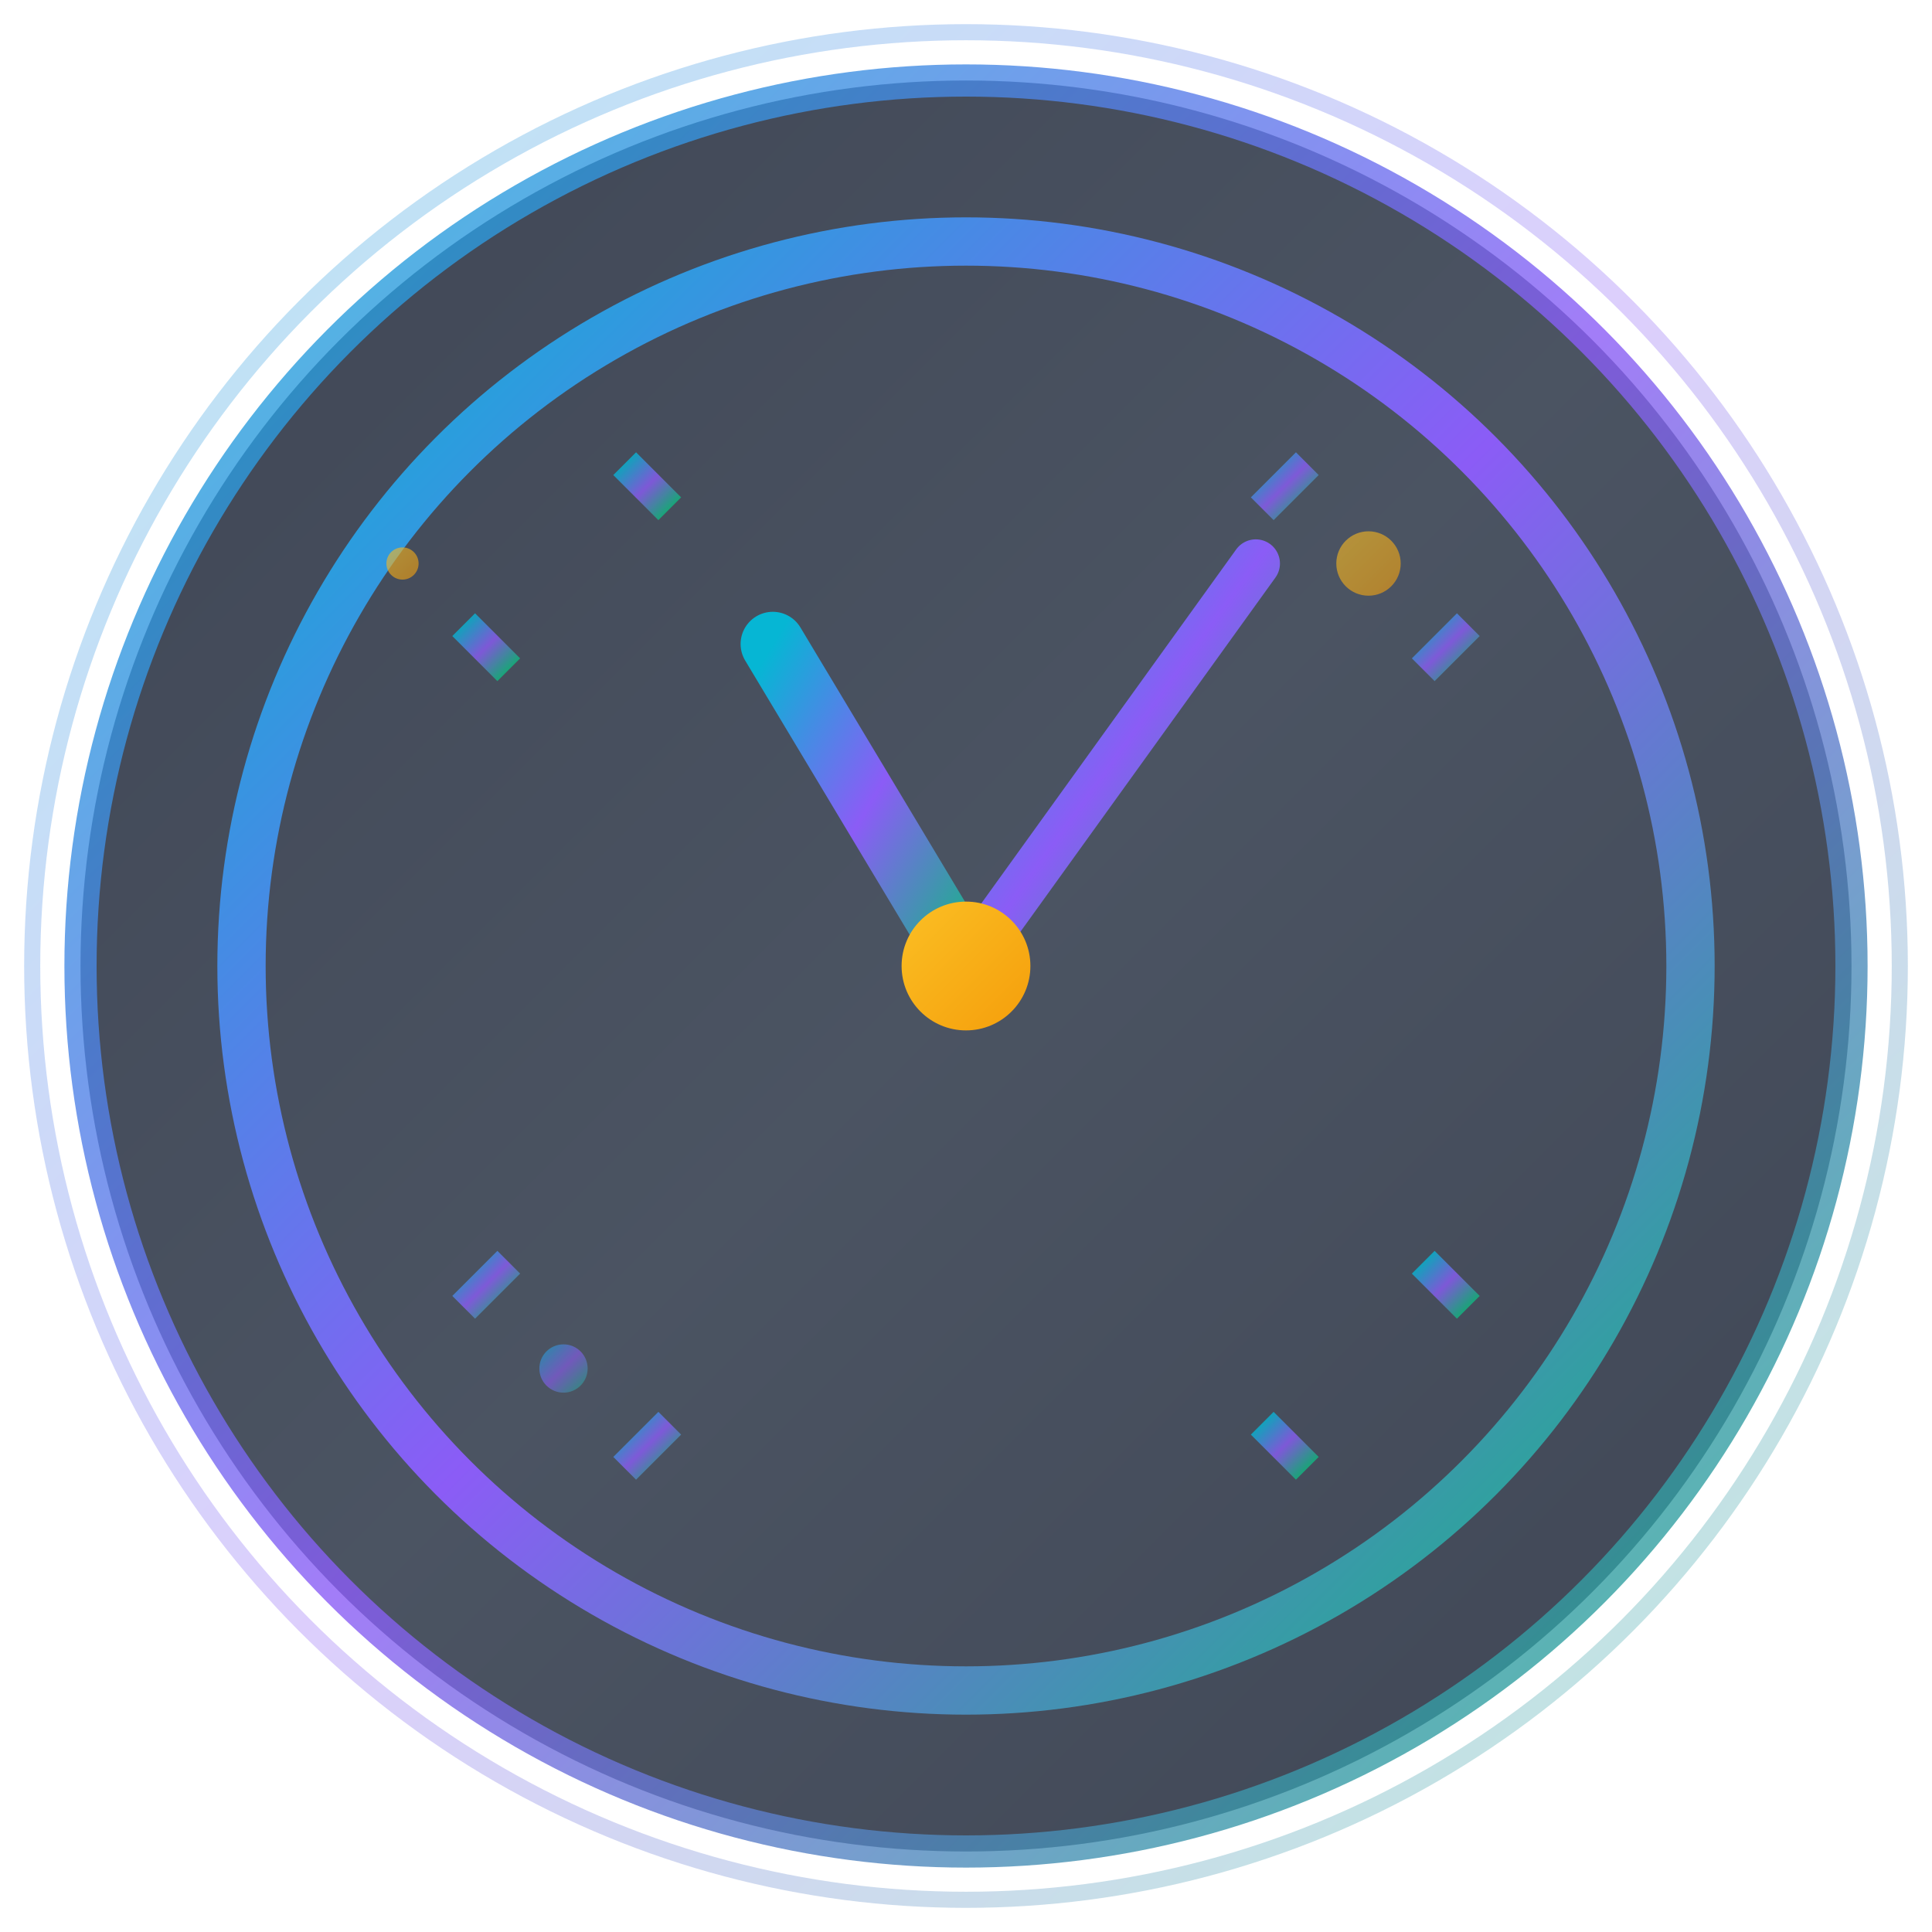 <svg width="120" height="120" viewBox="0 0 120 120" fill="none" xmlns="http://www.w3.org/2000/svg">
  <!-- Background circle with gradient -->
  <defs>
    <linearGradient id="bgGradient" x1="0%" y1="0%" x2="100%" y2="100%">
      <stop offset="0%" style="stop-color:#0f172a;stop-opacity:1" />
      <stop offset="50%" style="stop-color:#1e293b;stop-opacity:1" />
      <stop offset="100%" style="stop-color:#0f172a;stop-opacity:1" />
    </linearGradient>
    <linearGradient id="clockGradient" x1="0%" y1="0%" x2="100%" y2="100%">
      <stop offset="0%" style="stop-color:#06b6d4;stop-opacity:1" />
      <stop offset="50%" style="stop-color:#8b5cf6;stop-opacity:1" />
      <stop offset="100%" style="stop-color:#10b981;stop-opacity:1" />
    </linearGradient>
    <linearGradient id="accentGradient" x1="0%" y1="0%" x2="100%" y2="100%">
      <stop offset="0%" style="stop-color:#fbbf24;stop-opacity:1" />
      <stop offset="100%" style="stop-color:#f59e0b;stop-opacity:1" />
    </linearGradient>
    <filter id="glow">
      <feGaussianBlur stdDeviation="3" result="coloredBlur"/>
      <feMerge> 
        <feMergeNode in="coloredBlur"/>
        <feMergeNode in="SourceGraphic"/>
      </feMerge>
    </filter>
  </defs>
  
  <!-- Outer glow circle -->
  <circle cx="60" cy="60" r="55" fill="url(#bgGradient)" stroke="url(#clockGradient)" stroke-width="2" opacity="0.8"/>
  
  <!-- Main clock circle -->
  <circle cx="60" cy="60" r="45" fill="none" stroke="url(#clockGradient)" stroke-width="3" filter="url(#glow)"/>
  
  <!-- Hour markers -->
  <g stroke="url(#clockGradient)" stroke-width="2" opacity="0.8">
    <!-- 12 o'clock -->
    <line x1="60" y1="20" x2="60" y2="28" stroke-width="3"/>
    <!-- 3 o'clock -->
    <line x1="100" y1="60" x2="92" y2="60" stroke-width="3"/>
    <!-- 6 o'clock -->
    <line x1="60" y1="100" x2="60" y2="92" stroke-width="3"/>
    <!-- 9 o'clock -->
    <line x1="20" y1="60" x2="28" y2="60" stroke-width="3"/>
    
    <!-- Other hour markers -->
    <line x1="81.2" y1="28.8" x2="78.4" y2="31.6"/>
    <line x1="91.2" y1="38.8" x2="88.4" y2="41.6"/>
    <line x1="91.2" y1="81.2" x2="88.4" y2="78.4"/>
    <line x1="81.2" y1="91.2" x2="78.4" y2="88.4"/>
    <line x1="38.8" y1="91.2" x2="41.6" y2="88.4"/>
    <line x1="28.8" y1="81.2" x2="31.6" y2="78.4"/>
    <line x1="28.8" y1="38.8" x2="31.6" y2="41.6"/>
    <line x1="38.8" y1="28.8" x2="41.6" y2="31.6"/>
  </g>
  
  <!-- Clock hands -->
  <g stroke-linecap="round">
    <!-- Hour hand pointing to 10 -->
    <line x1="60" y1="60" x2="48" y2="40" stroke="url(#clockGradient)" stroke-width="4" filter="url(#glow)"/>
    <!-- Minute hand pointing to 2 -->
    <line x1="60" y1="60" x2="78" y2="35" stroke="url(#clockGradient)" stroke-width="3" filter="url(#glow)"/>
  </g>
  
  <!-- Center dot -->
  <circle cx="60" cy="60" r="4" fill="url(#accentGradient)" filter="url(#glow)"/>
  
  <!-- Decorative elements -->
  <g opacity="0.6">
    <!-- Small sparkles -->
    <circle cx="85" cy="35" r="2" fill="url(#accentGradient)">
      <animate attributeName="opacity" values="0.3;1;0.3" dur="2s" repeatCount="indefinite"/>
    </circle>
    <circle cx="35" cy="85" r="1.5" fill="url(#clockGradient)">
      <animate attributeName="opacity" values="0.5;1;0.5" dur="1.5s" repeatCount="indefinite" begin="0.5s"/>
    </circle>
    <circle cx="25" cy="35" r="1" fill="url(#accentGradient)">
      <animate attributeName="opacity" values="0.4;1;0.4" dur="1.8s" repeatCount="indefinite" begin="1s"/>
    </circle>
  </g>
  
  <!-- Outer ring with subtle animation -->
  <circle cx="60" cy="60" r="58" fill="none" stroke="url(#clockGradient)" stroke-width="1" opacity="0.3">
    <animate attributeName="stroke-dasharray" values="0 364;182 182;364 0" dur="4s" repeatCount="indefinite"/>
  </circle>
</svg>